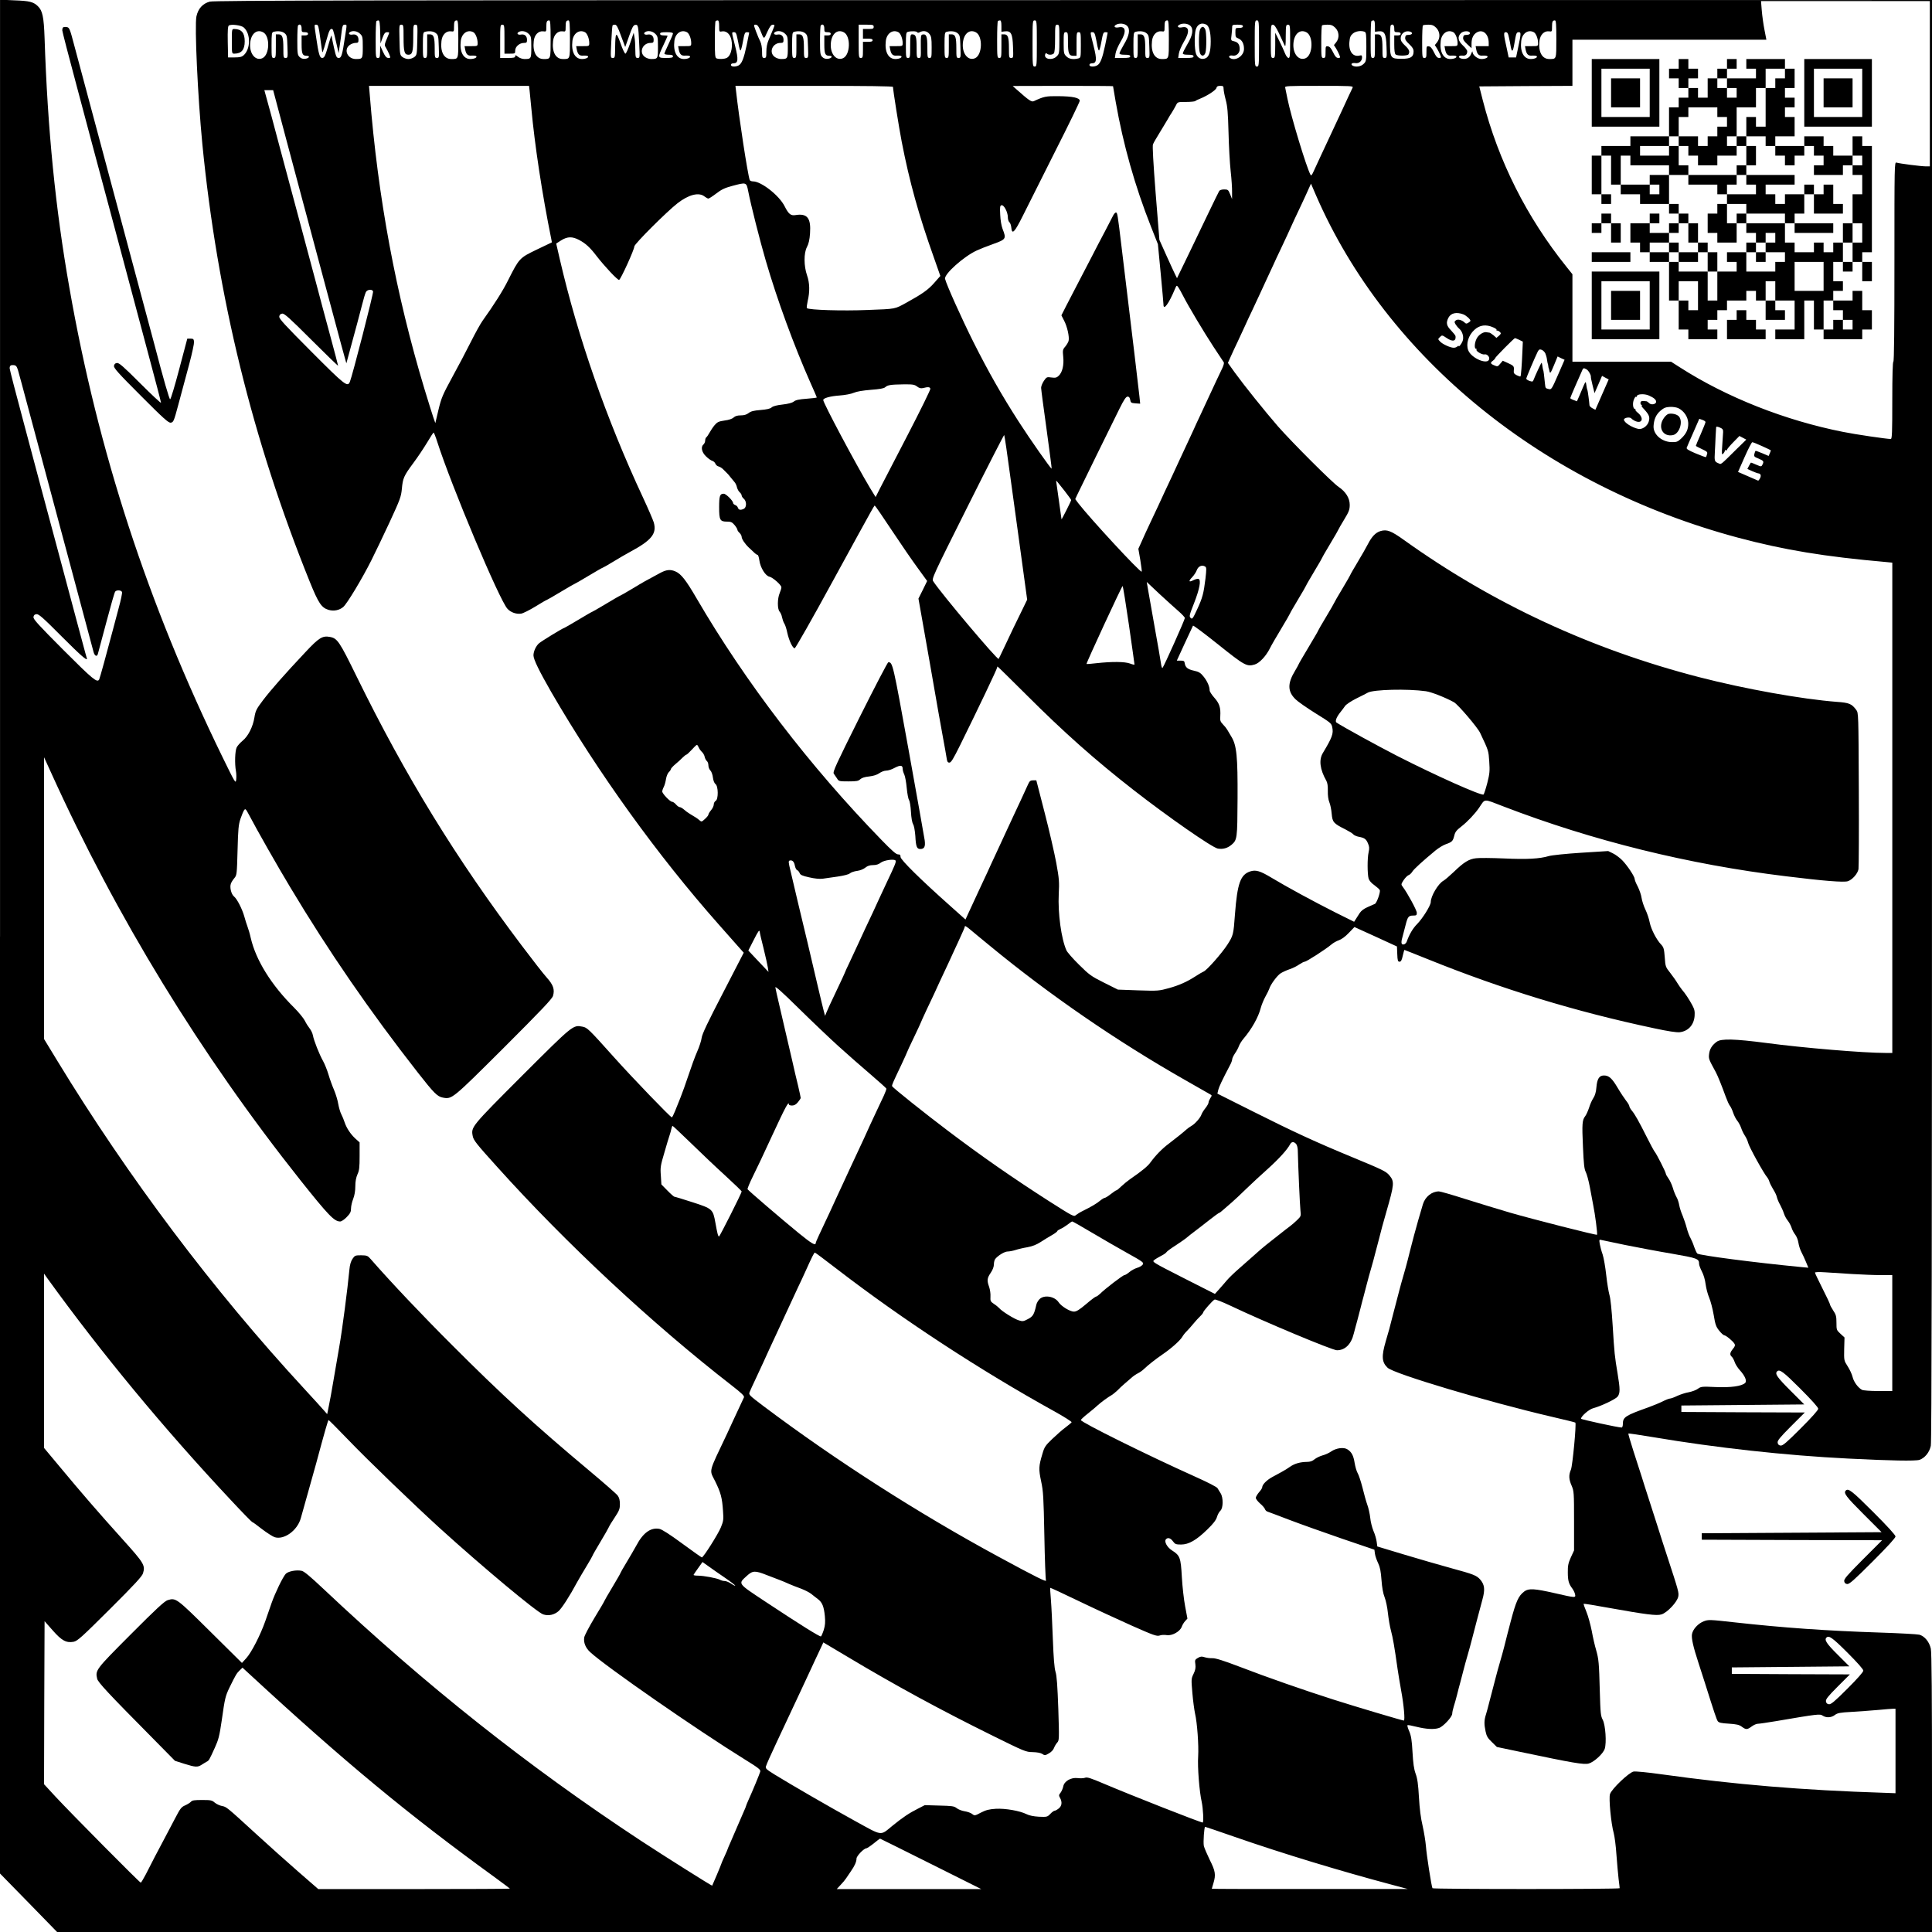 <?xml version="1.0" encoding="UTF-8"?>
<!DOCTYPE svg  PUBLIC '-//W3C//DTD SVG 20010904//EN'  'http://www.w3.org/TR/2001/REC-SVG-20010904/DTD/svg10.dtd'>
<svg width="1800pt" height="1800pt" version="1.0" viewBox="0 0 1800 1800" xmlns="http://www.w3.org/2000/svg">
<g transform="translate(0 1800) scale(.1 -.1)">
<path d="m0 9274v-8729l266-272 266-273h8734 8734v1295c0 903-3 1310-11 1345-14 63-57 116-107 130-21 5-188 14-372 20-489 16-891 44-1359 96-222 25-235 25-277 9-52-20-101-72-110-119-7-39 11-118 61-271 18-55 44-136 58-180 91-289 110-345 121-361 11-14 33-19 104-23 72-5 96-10 121-29 38-28 49-28 91 3 19 14 44 25 57 25s88 11 166 24c398 68 414 69 438 52 33-22 81-20 114 6 24 18 46 23 159 29 72 4 183 13 246 18 63 6 125 11 138 11h22v-393-394l-107 4c-761 24-1390 77-2078 173-127 18-235 28-255 25-43-8-204-161-220-210-13-38 10-277 35-365 8-30 20-120 25-200 6-80 15-181 20-225 6-44 10-83 10-87 0-10-1737-10-1744 0-9 15-55 308-61 392-4 47-18 132-31 190-17 70-28 159-34 265-7 122-14 174-31 220-16 44-23 97-29 201-6 111-13 152-30 193-13 28-20 54-17 58 3 3 41-4 84-15 89-22 164-27 210-11 39 13 123 103 123 133 0 11 6 41 14 66s22 74 31 110 22 88 30 115c7 28 21 79 30 115s27 101 40 145 30 108 39 143c28 110 63 241 97 368 26 94 21 138-18 185-35 41-60 51-277 110-100 27-294 84-432 125l-252 76-6 44c-3 24-16 70-30 101-13 32-27 87-30 123-4 36-16 90-27 120s-31 102-45 160c-15 58-35 119-45 135-10 17-22 59-28 94-11 70-28 102-66 127-34 23-105 14-153-19-20-14-57-31-82-37-24-7-57-23-73-36-20-17-41-24-70-24-63-1-114-15-156-44-21-15-56-37-79-49-22-12-63-34-90-49-51-28-92-70-92-94 0-7-13-29-30-47-16-19-30-43-30-52 0-10 18-33 39-52 22-18 42-42 46-52 3-10 13-21 23-24 9-3 103-38 207-78 105-40 325-118 490-175l300-102 5-38c3-22 17-61 30-88 18-38 25-76 31-156 5-70 15-126 29-161 12-30 26-97 31-149 6-52 18-126 29-165 17-64 31-142 61-355 6-41 21-133 34-205 24-129 37-275 24-275s-451 130-654 195c-273 87-618 207-880 308-149 57-221 79-249 78-21-1-54 3-72 9-28 9-39 8-63-6-28-16-30-21-24-60 4-32 0-54-17-89-22-45-22-50-11-178 6-73 18-159 25-192 20-85 35-294 29-398-7-99 11-329 33-425 13-61 20-192 9-192-21 0-657 250-921 362-122 52-156 63-175 55-13-5-44-6-68-3-62 8-126-28-135-78-4-19-15-45-25-58-17-21-17-27-5-48 22-40 17-76-12-99-15-12-32-21-38-21-7 0-25-13-41-30-27-28-31-29-105-26-51 3-90 11-116 24-62 31-197 55-286 50-62-4-91-11-138-35-58-31-60-31-83-13-12 10-44 21-70 25s-59 17-74 29c-24 19-43 21-162 24l-135 4-64-33c-82-41-141-81-236-158-119-97-87-101-358 48-238 131-578 328-741 428-77 48-87 57-81 76 8 26 39 94 101 227 50 105 100 213 143 305 16 33 46 98 68 145s56 121 77 165c20 44 53 114 72 155s44 94 55 117l19 41 222-132c451-270 869-497 1357-738 296-146 307-151 371-152 42-1 74-7 90-17 23-16 26-15 61 5 22 12 42 33 48 51 6 16 19 38 30 50 18 20 19 30 10 314-8 216-14 307-26 345-11 36-18 126-25 306-5 140-13 305-18 365-5 61-8 111-7 112 2 2 121-54 267-124 145-70 367-172 494-229 203-90 232-100 258-92 15 6 46 8 67 4 50-8 124 33 140 78 6 17 20 40 32 53l21 23-21 112c-12 62-26 186-31 275-10 182-17 201-93 249-44 28-73 81-56 102 17 20 43 14 66-18 20-27 28-30 76-30 71 0 143 41 244 140 56 54 81 87 90 116 6 22 21 49 32 59 27 24 28 123 2 163-10 15-22 36-28 46-6 12-90 55-215 111-430 193-1059 504-1059 525 0 4 29 32 65 60 36 29 79 64 94 79 28 26 95 75 134 97 10 7 32 25 48 40 15 16 45 44 66 62s51 44 66 57c15 14 42 32 60 41s43 27 57 41c35 34 109 92 169 133 80 54 162 127 184 162 10 18 31 44 46 58 14 15 42 45 61 69 19 23 47 54 63 69 15 14 27 30 27 35 0 11 86 109 105 119 7 5 70-20 149-57 315-150 949-415 992-415 76 0 133 56 157 156 10 38 24 92 32 119 7 28 21 79 30 115s22 88 30 115c7 28 21 79 30 115s27 101 40 145 30 107 38 140c9 33 23 89 33 125 9 36 23 90 31 120s25 91 38 135c76 264 78 286 29 345-31 37-65 53-348 170-334 138-549 237-917 422l-337 169 8 34c7 29 36 91 109 230 12 21 21 47 21 56s12 34 26 55c15 21 31 52 37 69 6 16 24 46 41 66 77 90 140 202 162 288 8 30 28 78 43 105 16 28 32 61 36 73 12 41 76 127 108 146 18 11 55 28 82 37 28 9 68 29 89 44 21 14 44 26 51 26 17 0 197 116 250 161 16 14 48 32 69 39 24 8 60 34 92 68l53 55 198-90 198-91 3-71c2-61 6-71 21-71 13 0 21 13 30 55 7 30 14 55 15 55 2 0 100-39 217-86 693-280 1377-489 2109-644 129-28 210-40 239-37 78 9 132 66 139 150 3 44 0 62-22 103-30 55-64 107-96 144-11 14-31 42-43 62-12 21-42 63-66 94-43 54-45 58-51 145-6 77-10 93-32 117-45 46-95 144-108 207-6 33-24 87-40 120s-32 83-36 110c-4 28-20 74-35 104-16 30-29 61-29 71 0 23-68 126-117 176-22 22-60 51-85 63l-45 22-254-16c-141-9-275-23-300-31-85-25-201-32-415-22-115 5-233 6-262 2-66-7-114-37-207-127-39-37-82-74-96-82-49-26-119-144-119-199 0-32-76-153-128-206-39-39-73-97-96-163-3-9-13-20-21-24-29-10-35 10-20 62 7 28 21 79 30 115 20 79 28 90 71 90 30 0 34 3 34 26s-86 182-131 242c-17 22-16 24 8 62 15 22 35 42 45 46 11 3 27 18 36 33 16 25 91 94 218 199 29 23 71 49 95 57 57 20 65 28 78 79 8 35 21 51 65 85 59 46 126 117 166 175 60 88 34 87 229 12 830-319 1724-540 2631-650 356-44 538-58 576-46 42 14 91 70 99 112 3 18 5 353 3 745-3 701-3 712-24 739-42 57-66 67-181 75-325 25-856 120-1278 229-1006 259-1927 686-2756 1280-119 85-158 100-218 82-45-14-80-50-117-122-15-30-59-106-96-168s-68-115-68-119c0-3-34-61-75-130-41-68-75-127-75-130s-34-61-75-130c-41-68-75-127-75-130s-40-72-90-155c-49-82-90-152-90-155s-16-31-34-62c-72-118-71-193 4-266 22-22 107-81 187-131 139-86 148-93 155-129 13-60 0-95-87-240-39-64-28-153 32-259 11-20 15-50 14-95-1-42 4-80 14-105 9-21 19-70 22-108 7-79 17-90 129-146 33-17 66-37 73-46 7-8 29-18 50-22 54-10 69-21 86-62 13-29 14-46 6-82-13-55-12-204 0-246 6-19 27-43 55-62 24-18 47-38 49-45 8-18-28-119-45-128-8-4-39-18-68-30-35-15-60-34-75-57-12-20-29-45-37-58l-14-22-171 85c-197 99-457 240-598 325-108 65-147 76-200 59-90-30-119-111-141-396-14-194-16-200-70-285-53-82-189-236-221-251-19-9-33-17-85-50-72-46-145-79-235-104-98-27-103-28-290-22l-190 7-130 65c-120 60-137 73-233 168-57 56-109 116-116 132-48 106-81 346-72 525 6 112 4 142-23 290-17 91-65 301-108 467l-78 303h-30c-25 0-33-7-47-38-39-86-102-222-133-287-18-38-47-101-65-140-17-38-45-98-61-132-16-35-42-91-58-125-16-35-44-94-61-133-18-38-49-106-70-150s-47-100-58-125-33-73-49-106l-28-61-140 125c-281 250-465 432-465 458 0 19-5 24-24 24-17 0-59 37-152 133-670 689-1268 1470-1724 2252-99 170-145 229-197 251-48 21-85 17-144-15-129-69-160-86-260-147-59-35-109-64-112-64s-62-34-130-75c-69-41-127-75-130-75s-62-34-130-75c-69-41-127-75-130-75-11 0-212-123-236-144-28-25-51-75-51-112s54-147 167-344c436-751 989-1519 1559-2163 82-93 168-190 191-216l42-47-193-374c-143-275-195-385-199-419-3-26-22-84-42-129s-56-144-81-220c-25-75-58-168-74-207-16-38-39-96-51-127-13-32-26-58-30-58-12 0-362 363-534 555-241 269-254 282-299 290-88 17-85 19-563-458-475-476-475-476-459-561 7-39 35-74 231-291 639-710 1439-1456 2181-2032 94-73 121-99 115-112-4-9-22-47-40-86-18-38-46-99-63-135-16-36-40-87-53-115-180-380-168-332-112-446 52-106 65-153 73-277 6-79 4-93-20-152-25-62-163-280-177-280-4 0-86 58-184 130-114 84-189 132-212 136-80 15-152-36-215-156-20-36-61-107-92-158s-56-95-56-98c0-4-34-62-75-131-41-68-75-127-75-130s-41-73-91-155c-50-83-93-165-96-183-8-48 12-98 56-138 144-133 988-719 1438-998 128-79 151-97 146-114-6-22-71-180-109-263-13-29-24-56-24-59 0-4-9-25-19-47-10-23-38-86-61-141s-53-124-66-153-24-55-24-57-13-34-30-70-30-68-30-70c0-5-81-197-85-203-3-4-447 276-665 419-1054 694-2004 1448-2956 2345-121 114-180 164-203 169-50 11-126-4-149-28-28-31-99-178-132-272-15-44-42-120-59-170-45-128-128-290-176-343l-41-45-294 291c-317 314-321 317-398 294-29-9-107-81-344-319-328-329-331-333-313-413 7-33 104-137 518-555l207-210 88-28c102-32 123-33 160-9 15 10 36 22 46 28 23 12 23 12 76 128 36 79 44 110 66 260 29 205 33 223 73 306 56 114 65 130 93 157l27 26 75-69c876-809 1471-1301 2274-1883 78-57 142-105 142-107s-402-4-892-4h-893l-185 161c-102 89-277 245-389 348-283 259-281 257-323 265-21 4-51 18-67 31-26 23-38 25-119 25-71 0-92-3-103-16-8-9-32-24-54-34-36-15-46-29-94-121-30-57-70-133-89-169-66-123-145-275-184-353-22-42-43-77-47-77-10 0-650 646-794 801l-107 116 2 760 3 759 75-85c85-97 127-119 195-107 36 7 74 41 338 304 230 229 300 305 309 334 22 74 11 93-185 311-231 256-393 444-585 675l-152 182v812 812l32-45c502-695 1082-1396 1705-2061 107-115 198-208 202-208s45-29 90-65c46-35 99-69 118-76 88-29 213 61 245 176 9 33 42 150 73 260s63 223 70 250c79 294 111 405 116 405 3 0 85-82 182-183 178-186 612-604 857-827 398-361 906-785 961-801 50-16 103-4 143 31 31 28 103 139 173 270 17 30 56 97 87 148s56 95 56 98c0 4 33 61 73 128 40 66 76 130 80 140 4 11 29 51 55 90 41 62 47 78 47 123 0 37-6 60-21 80-11 15-131 120-266 233-501 419-818 709-1273 1165-279 278-577 593-762 805-28 32-35 34-89 35-54 0-59-2-80-33-15-22-25-55-29-100-16-172-68-573-95-722-16-91-40-235-55-320-14-85-33-189-42-230l-15-75-27 31c-14 17-100 111-191 210-846 916-1639 1971-2297 3052l-123 202v1313 1312l64-140c611-1349 1393-2628 2324-3800 262-329 316-385 371-385 12 0 39 18 61 41 33 34 40 49 40 80 0 21 9 61 20 89 13 33 20 75 20 118 0 45 7 81 20 111 17 36 20 65 20 170v128l-38 34c-45 41-84 99-102 154-7 22-21 56-31 75s-22 62-28 95c-5 33-23 92-39 130-17 39-40 103-52 144s-35 98-50 125c-36 64-86 191-95 240-4 21-18 49-30 64s-33 47-45 72c-13 25-57 79-99 121-213 211-357 443-405 650-8 37-22 84-30 105-8 22-22 64-30 95-19 69-68 165-96 187-26 21-42 86-29 120 5 14 20 37 33 52 22 27 23 37 29 258 5 197 9 240 27 293 12 35 27 71 34 81 12 17 16 12 46-44 72-138 269-484 383-673 360-601 743-1157 1189-1727 152-194 182-224 234-234 85-16 85-16 567 464 352 352 450 455 459 484 17 59 3 102-58 170-31 34-135 168-233 298-612 811-1082 1576-1537 2504-162 331-181 359-250 372-70 13-102-6-230-143-195-207-322-352-395-448-61-81-69-97-79-159-14-88-59-176-110-217-22-18-47-46-55-62-16-32-20-151-7-222 4-22 5-58 2-80-5-38-9-30-128 213-695 1425-1159 2846-1426 4372-130 738-203 1474-231 2325-7 198-19 256-63 298-42 40-77 49-219 54l-133 6v-8729zm168 5276c7-25 22-79 33-120 35-129 54-201 209-780 83-311 160-596 170-635 10-38 28-104 39-145 21-81 235-881 252-942 10-40 33-51 41-20 3 9 38 141 78 292s77 281 83 288c13 17 56 15 64-4 3-8-11-77-32-152-20-75-45-168-55-207-52-198-121-448-126-456-19-32-58 0-332 274-235 236-283 288-280 308 2 17 10 25 28 27 21 2 61-33 235-208 174-174 236-229 235-207 0 1-7 27-16 57-16 57-35 128-78 290-14 52-91 340-171 640-81 300-155 577-165 615-10 39-79 298-154 578-75 279-136 515-136 525 0 26 10 33 39 30 20-2 28-12 39-48zm13117-2990c51-7 185-60 262-103 37-21 220-235 243-285 80-169 78-165 85-267 6-88 4-112-18-199-14-54-30-103-35-108-16-16-448 177-806 360-187 96-502 269-564 310-16 11-1 51 38 99 14 17 33 43 42 56 10 14 56 45 104 69 47 23 96 48 108 55 53 29 368 37 541 13zm-6776-522c5-13 18-31 29-42 12-10 24-31 27-46 3-16 13-34 21-41 8-6 14-24 14-40s8-37 19-48c10-10 20-39 23-65 4-30 13-52 24-61 27-19 28-142 2-156-10-6-18-21-18-34s-11-37-25-53c-14-17-25-35-25-42 0-6-14-24-32-40-30-28-33-28-50-13-10 9-26 21-36 27s-33 20-51 31c-19 11-45 30-59 43-14 12-31 22-39 22-7 0-23 11-35 25s-28 25-36 25c-19 0-92 76-92 96 0 8 6 27 14 42s17 48 21 74 16 54 26 64c10 9 19 22 19 28 1 6 19 27 42 46s54 47 69 63c15 15 31 27 36 27 4 1 26 21 48 45 22 25 43 45 48 45 4 0 11-10 16-22zm897-1105c4-19 13-37 21-40s18-15 23-27c6-17 25-26 89-40 50-12 97-16 124-13 23 4 86 13 140 20 60 9 104 20 115 30 10 9 41 20 68 23 29 4 60 17 77 31 20 16 41 23 71 23 29 0 52 7 71 22 30 24 128 38 139 20 7-11-8-47-77-192-24-52-59-126-77-165-37-82-71-155-130-279-23-49-53-115-67-145-14-31-47-102-74-159-27-56-49-104-49-107 0-2-27-61-61-132-85-179-96-204-110-238l-12-30-12 45c-7 25-33 135-59 245s-67 284-91 388c-25 103-66 274-91 380-25 105-56 236-68 289-21 87-22 97-7 101 24 5 40-11 47-50zm1818-746c552-455 1179-886 1813-1247 125-71 234-133 242-138 13-7 12-12-2-32-9-14-17-32-17-41s-13-33-30-54c-16-20-32-46-36-58-9-30-61-89-94-107-14-8-35-23-46-33-26-24-101-84-164-132-61-45-125-111-170-173-27-38-77-79-194-160-21-15-57-44-78-64-21-21-42-38-47-38-4 0-28-16-52-35s-49-35-56-35c-6 0-26-12-43-26-32-27-81-56-160-95-25-12-54-30-65-39-20-18-25-15-253 130-335 215-622 414-942 656-207 156-514 401-518 414-4 10 3 26 85 198 29 62 53 115 53 117 0 3 29 66 65 140 36 75 65 138 65 140s24 55 53 117c30 62 61 129 70 148 15 34 77 168 137 295 15 33 40 87 55 120 16 33 43 93 61 133 19 39 34 77 34 83s23-9 51-33c28-23 110-92 183-151zm-2109-27c18-74 36-153 39-175l6-40-94 99-94 100 51 100c41 81 52 96 55 76 1-14 18-86 37-160zm700-910c83-75 215-191 295-259 80-69 146-128 148-133 2-4-9-34-23-65-15-32-44-94-65-138s-49-106-64-137c-14-32-38-84-52-115-15-32-45-98-69-148-23-49-55-117-70-150s-42-91-60-130c-18-38-47-101-65-140-17-38-42-92-55-120-102-216-135-287-135-295 0-29-35-9-158 91-165 135-469 396-477 409-3 5 19 58 48 117 30 59 114 237 187 396 117 253 150 314 150 277 0-5 13-10 29-10 20 0 37 9 55 31 14 17 26 35 26 40s-11 56-24 112c-14 56-39 162-55 235-17 72-44 191-61 262-16 72-44 190-61 263-17 72-33 143-35 157-4 17 60-39 218-195 123-121 291-281 373-355zm-1381-897c89-87 232-223 319-302 86-79 157-147 157-152 0-14-204-419-211-419-9 0-16 29-34 129-23 126-27 130-213 190-86 28-162 51-168 51-5 0-35 26-66 58l-56 57-5 82c-6 76-3 94 33 215 21 73 43 147 49 163 6 17 13 42 16 58 3 15 8 27 12 27 3 0 78-71 167-157zm5640-9c9-9 16-34 17-57 4-169 20-522 25-565 6-52 5-54-32-90-20-20-50-45-66-57-15-11-62-47-103-80-42-33-95-75-118-93s-71-59-107-92c-36-32-101-90-145-128s-96-88-115-111-52-60-73-84l-38-42-294 149c-287 146-293 150-272 166 12 10 41 27 64 39 23 11 46 27 50 34 4 8 44 37 88 65 44 29 92 62 106 75 14 12 46 37 70 55s84 64 133 103c48 38 91 69 95 69s23 15 43 33c20 17 55 48 77 67s82 75 133 125c51 49 141 133 201 186 103 93 180 178 206 227 14 26 33 28 55 6zm-1903-827c96-57 245-143 331-191 146-81 156-89 145-107-7-11-30-25-52-31-22-7-55-24-73-40-18-15-39-28-46-28-14 0-181-128-227-174-15-14-31-26-37-26s-48-31-93-70c-64-54-90-70-114-70-36 0-118 50-142 87-37 56-135 72-178 29-13-13-27-37-30-53-20-90-31-108-77-132-41-22-50-24-84-13-43 12-160 85-184 114-8 9-31 28-50 40-32 22-34 27-32 68 2 25-4 65-12 89-22 61-20 82 14 132 19 28 30 57 30 80 0 19 6 42 13 50 27 33 87 69 115 69 15 0 48 6 73 14 24 8 75 20 112 26 48 9 85 24 125 50 31 20 78 49 105 64 26 15 47 31 47 35 0 5 14 14 30 21 17 7 47 26 67 41 20 16 39 29 43 29s86-46 181-103zm-2374-340c609-469 1337-945 2026-1326 92-51 164-97 161-102s-29-27-57-48c-29-21-84-70-123-107-65-62-74-76-92-139-35-116-36-142-12-256 20-93 23-145 30-504 4-220 11-408 15-419 9-19-86 27-445 222-744 403-1511 894-2186 1401-135 102-140 107-130 131 5 14 31 70 57 125s58 125 72 155c27 60 70 154 122 265 82 176 109 234 132 285 14 30 43 93 64 138 22 46 54 114 70 150 64 142 84 182 91 182 4 0 96-69 205-153zm-1045-2875c54-37 98-71 98-75s-17 4-37 18c-21 14-48 25-61 25s-33 5-45 12c-29 15-151 38-205 38-24 0-42 3-40 8 2 4 21 33 43 63l40 56 55-39c30-22 99-70 152-106zm393 23c39-15 90-35 115-44s67-27 93-39c26-11 76-31 110-43 34-13 76-34 94-48s46-37 64-50c40-31 55-68 64-158 5-56 3-85-10-128-10-31-22-58-26-61-10-6-195 110-517 323-264 175-257 165-174 241 55 50 76 51 187 7zm10067-722c93-93 148-155 148-168s-55-75-149-169c-120-120-153-147-172-144-16 2-25 11-27 27-3 19 19 47 109 137l114 114-550 2-550 3v30 30l548 5 547 5-110 110c-103 102-125 137-103 158 22 23 57-2 195-140zm-5708-1717c449-156 980-317 1461-445l150-40h-912c-502-1-913 0-913 2 0 1 7 24 15 51 24 80 19 113-34 218-26 54-51 112-55 130-7 34 3 178 12 178 3 0 127-42 276-94zm-2832-251 470-235h-673-673l35 38c20 20 43 48 52 62s29 43 44 65c36 51 53 90 53 119 0 24 69 96 93 96 6 1 37 21 67 45 30 25 57 45 59 45s215-106 473-235z"/>
<path d="m1955 17985c-67-18-109-65-125-138-18-90 12-743 55-1187 139-1419 467-2758 1001-4080 81-200 109-242 175-262 48-14 101-4 137 27 35 29 179 269 262 435 35 69 111 229 170 355 98 212 107 237 114 310 9 100 18 121 107 241 41 55 99 142 129 192 30 51 57 92 60 92s19-39 34-87c132-412 579-1475 654-1555 31-34 83-52 128-45 18 3 78 33 132 66 54 34 102 61 105 61s62 34 130 75c69 41 127 75 130 75s62 34 130 75c69 41 127 75 131 75 3 0 47 25 98 56s122 73 158 92c201 108 251 170 221 275-7 23-52 128-101 233-341 731-606 1492-774 2217l-34 148 47 30c58 36 103 37 167 3 59-31 101-69 162-149 75-97 196-226 210-223 15 4 142 283 142 312 0 23 302 324 402 402 104 81 199 105 251 64 14-11 30-20 37-20 6 0 39 21 73 47 48 37 79 52 146 70 134 36 135 36 151-44 25-130 111-469 165-653 106-364 262-789 414-1132 34-75 61-139 61-141 0-3-43-8-95-12-70-5-102-12-119-26-15-12-52-22-105-28-54-6-89-15-102-27s-44-19-103-24c-64-5-90-12-111-28-19-15-42-22-73-22-32 0-52-6-67-20-13-12-44-23-85-28-54-8-67-14-92-43-16-19-37-51-48-71s-24-39-30-43c-5-3-10-17-10-29 0-13-7-29-15-36-28-23-18-73 23-112 20-20 47-39 59-42 12-4 25-16 28-26 4-11 17-23 30-26 12-3 32-15 43-27s27-27 34-34c7-6 22-23 33-38 11-14 28-35 38-46s20-33 23-49c4-16 15-37 25-46 11-9 19-23 19-31 0-7 9-21 20-30 27-23 27-79 1-93-30-15-49-12-56 9-3 11-15 23-26 26-10 4-19 12-19 19 0 20-66 86-87 86-36 0-43-20-43-126 0-120 8-134 74-134 36 0 47-5 70-32 14-17 26-37 26-43 0-7 9-20 20-30s20-27 20-38c0-18 31-65 65-97 9-8 29-27 45-42 15-16 33-28 38-28 6 0 13-24 17-52 9-67 57-144 94-151 31-7 111-77 111-99 0-9-7-33-16-54-22-52-22-148-1-172 9-10 20-34 23-53 4-19 13-45 21-58 9-13 21-52 28-86 16-73 50-145 69-145 7 0 166 279 356 628 420 767 384 702 392 699 4-1 74-103 156-227s190-281 240-349l90-124-40-82-41-82 37-209c21-115 50-283 66-374 70-406 104-594 127-720 14-74 28-155 32-180 5-36 10-45 26-45s36 33 100 162c164 332 345 711 345 724 0 5 2 9 4 9 3 0 125-121 273-268 344-344 638-605 996-884 317-247 729-534 783-544 46-8 89 3 126 34 55 46 56 57 58 432 2 392-8 496-58 577-15 24-32 53-38 64s-24 34-40 50c-24 25-28 36-25 75 5 81-8 120-55 173-24 27-44 58-44 68 0 36-22 87-57 130-27 34-43 44-88 54-60 13-81 31-87 69-3 21-8 25-39 25h-35l73 159c41 87 76 162 78 167 3 4 109-75 235-176 246-197 267-208 340-186 44 13 105 78 141 150 12 25 60 108 106 184s83 141 83 144 34 61 75 130c41 68 75 127 75 130s34 61 75 130c41 68 75 127 75 130s34 61 75 130c41 68 75 127 75 130s24 44 53 92c45 74 52 93 52 138 0 62-37 122-104 167-57 38-431 412-564 563-124 143-315 381-405 505l-62 87 26 58c14 32 44 96 66 142 22 47 51 110 65 140 14 31 44 97 68 146 23 50 55 117 70 150s42 92 60 130c18 39 47 102 65 140 17 39 49 106 70 150 39 82 83 177 127 275 14 30 47 100 73 155s55 119 65 142l19 42 46-107c661-1522 2122-2707 3935-3192 428-114 803-176 1373-226l62-6v-2284-2284h-65c-202 0-765 47-1110 93-292 38-421 42-461 11-44-32-66-68-71-115-5-44-3-48 63-169 17-31 58-133 91-225 14-38 31-77 39-86s22-38 31-65 26-61 39-76c12-15 28-44 35-65s22-54 35-73 26-48 30-65c8-38 146-287 179-325 7-8 16-26 20-40s20-45 35-70c16-25 32-58 35-75 4-16 17-48 30-70 12-22 28-58 35-80s23-52 36-67c12-15 28-44 35-65 6-21 22-50 34-65s26-48 30-75c4-26 16-66 28-88s31-64 43-93l22-53-66 6c-445 43-948 109-969 126-6 6-19 34-29 62-9 29-25 66-34 82-10 17-26 58-35 93s-27 87-39 117c-13 29-27 72-31 96s-15 59-26 77c-10 18-26 56-34 86-9 29-27 68-40 86-14 19-25 39-25 45 0 14-86 184-104 205-7 8-40 69-73 135-76 151-110 212-140 248-13 16-23 34-23 41s-13 30-30 51c-16 21-51 73-77 117-54 92-83 118-129 118-45 0-64-31-71-112-3-42-13-75-28-98-13-19-31-60-40-90-10-30-26-66-36-79-28-36-31-70-21-286 7-160 12-207 26-234 10-19 26-79 37-135 10-56 25-132 32-171 18-86 42-274 36-279-6-6-597 144-814 207-104 31-290 87-413 126-122 39-233 71-246 71-66 0-128-50-149-119-23-76-65-222-83-291-9-36-22-87-30-115-7-27-20-79-29-115s-27-101-40-145-31-109-40-145-22-87-30-115c-7-27-21-79-30-115-23-94-40-155-64-235-41-141-38-196 17-248 60-57 938-319 1527-456 120-28 220-52 222-55 11-11-26-402-41-438-22-51-20-90 7-151 21-50 22-64 22-327v-275l-30-65c-24-54-29-78-28-140 0-77 9-107 42-150 10-14 22-37 25-52 8-36 8-36-189 9-189 43-242 46-282 17-56-42-78-90-129-284-9-36-22-87-30-115-7-27-20-79-29-115s-27-101-40-145-31-109-40-145-22-87-30-115c-7-27-21-79-30-115s-22-86-30-111c-18-56-19-91-4-161 9-43 20-62 58-98l47-46 219-46c494-104 594-121 638-108 50 15 133 91 148 137 18 56 7 219-18 269-20 37-22 62-28 270-7 265-10 296-35 384-11 36-29 114-40 175-12 60-34 141-50 179s-28 72-25 74c2 2 105-14 229-37 352-63 451-76 495-62 53 15 147 115 157 166 7 38 4 49-106 385-16 47-56 173-90 280s-75 233-90 280-40 123-54 170c-15 47-50 156-78 242-28 87-49 160-47 162 2 3 108-13 234-34 581-98 1229-170 1815-199 393-20 625-24 663-12 50 17 93 69 106 131 8 37 11 1919 11 6760v6710l-7997-1c-6629 0-8006-3-8048-14zm16025-765v-770h-37c-44 0-246 26-274 35-19 6-19-14-19-924 0-614-3-931-10-931-6 0-10-127-10-360 0-300-2-360-14-360-38 0-332 43-444 66-541 107-1085 322-1520 601l-83 53h-459-460v408 407l-56 70c-371 462-634 986-779 1550l-33 130 434 3 434 2v215 215h903 904l-18 93c-10 50-21 131-25 180l-7 87h787 786v-770zm-14438 483 3-108 19 53c16 42 24 52 43 52 23 0 23 0 7-37-34-80-34-83-19-106 7-12 21-39 30-59 15-37 15-38-7-38-18 1-29 13-50 58l-26 57-1-57c-1-51-3-58-21-58-19 0-20 7-20 168 0 93 3 172 7 175 3 4 12 7 19 7 10 0 14-27 16-107zm728-67c0-192 2-186-66-186-67 0-103 66-91 168 6 58 44 96 89 90 27-4 28-3 28 42 0 49 5 60 27 60 10 0 13-36 13-174zm860 0c0-192 2-186-66-186-67 0-103 66-91 168 6 58 44 96 89 90 27-4 28-3 28 42 0 49 5 60 27 60 10 0 13-36 13-174zm180 0c0-192 2-186-66-186-67 0-103 66-91 168 6 58 44 96 89 90 27-4 28-3 28 42 0 49 5 60 27 60 10 0 13-36 13-174zm1390 120c0-51 1-53 24-49 34 7 66-13 82-52 28-67 10-171-34-194-23-12-71-14-96-5-14 5-16 30-16 173 0 92 3 171 7 174 3 4 12 7 20 7 9 0 13-16 13-54zm2630 1v-53l33 4c57 6 71-22 75-144 4-100 3-104-17-104s-21 5-21 91c0 102-9 129-45 129h-25v-110c0-103-1-110-20-110s-20 7-20 168c0 93 3 172 7 175 3 4 12 7 20 7 9 0 13-15 13-53zm330-162c0-208-1-215-20-215s-20 7-20 215 1 215 20 215 20-7 20-215zm1230 41c0-192 2-186-66-186-67 0-103 66-91 168 6 58 44 96 89 90 27-4 28-3 28 42 0 49 5 60 27 60 10 0 13-36 13-174zm840-41c0-208-1-215-20-215s-20 7-20 215 1 215 20 215 20-7 20-215zm1080 162v-53l33 4c57 6 71-22 75-144 4-100 3-104-17-104s-21 5-21 91c0 102-9 129-45 129h-25v-110c0-103-1-110-20-110s-20 7-20 168c0 93 3 172 7 175 3 4 12 7 20 7 9 0 13-15 13-53zm1690-121c0-192 2-186-66-186-67 0-103 66-91 168 6 58 44 96 89 90 27-4 28-3 28 42 0 49 5 60 27 60 10 0 13-36 13-174zm-3999 123c31-31 21-90-30-174-22-38-41-75-41-82 0-9 15-13 50-13 38 0 50-4 50-15 0-12-15-15-71-15h-72l6 40c3 23 24 71 46 109 59 96 51 151-18 136-34-7-50 9-24 24 31 18 81 13 104-10zm590 0c31-31 21-90-30-174-22-38-41-75-41-82 0-9 15-13 50-13 38 0 50-4 50-15 0-12-15-15-71-15h-72l6 40c3 23 24 71 46 109 59 96 51 151-18 136-34-7-50 9-24 24 31 18 81 13 104-10zm149 11c25-14 40-70 40-155 0-93-15-143-46-157-38-18-77 0-91 42-15 44-16 173-3 222 15 53 55 72 100 48zm-8969-26c66-58 65-200-1-259-17-15-36-20-83-20h-62l-3 144c-2 109 1 147 10 153 22 15 116 3 139-18zm539-9c0-32 2-35 30-35 20 0 30-5 30-15s-10-15-30-15h-30v-83c0-89 8-107 48-107 35 0 22-24-16-28-21-2-37 3-51 17-19 19-21 33-21 154 0 74 3 137 7 140 17 18 33 5 33-28zm174-92c9-70 18-128 20-130 3-3 23 60 51 160 10 36 22 57 31 57 17 0 16 4 46-125l23-100 11 75c6 41 15 101 18 133 6 47 11 57 27 57 23 0 22 8 4-110-26-173-34-200-59-200-20 0-25 10-44 94-12 52-22 103-23 113 0 10-11-20-24-67-34-122-42-140-64-140s-33 36-56 195c-18 123-19 115 3 115 17 0 21-16 36-127zm776 6c0-131 8-159 45-159s45 28 45 159c0 116 1 121 21 121s20-4 17-141c-3-134-4-142-27-160-13-10-38-19-56-19s-43 9-56 19c-23 18-24 26-27 160-3 137-3 141 17 141s21-5 21-121zm940-14v-135h50c49 0 50 1 50 29 0 36 40 71 81 71 25 0 29 4 29 29 0 35-22 55-55 49-29-6-45 10-24 23 26 17 69 9 94-16 23-22 25-31 25-123 0-110-1-112-64-112-19 0-45 9-60 21-21 17-26 18-26 5s-13-16-70-16h-70v155c0 148 1 155 20 155s20-7 20-135zm1086 31 39-104 36 101c28 81 40 103 57 105 27 4 29-6 37-170 7-136 7-138-14-138-19 0-21 6-22 78 0 42-3 95-8 117l-7 40-33-97c-18-54-38-98-44-98-7 0-28 44-46 98-41 113-48 106-50-45-1-88-2-93-22-93-21 0-21 2-14 148 4 81 9 150 12 155 2 4 12 7 23 7 14 0 27-24 56-104zm1295 57c39-96 34-95 68-20 23 50 36 67 51 67 20 0 20 0 1-47-11-27-29-70-40-96-14-31-21-70-21-108 0-52-2-59-20-59s-20 7-20 60c0 36-7 74-16 92-9 17-27 59-40 94-23 63-24 64-4 64 15 0 26-13 41-47zm599 12c0-32 2-35 30-35 20 0 30-5 30-15s-10-15-30-15h-30v-83c0-89 8-107 48-107 35 0 22-24-16-28-21-2-37 3-51 17-19 19-21 33-21 154 0 74 3 137 7 140 17 18 33 5 33-28zm460 15c0-17-7-20-50-20h-50v-45-45h45c33 0 45-4 45-15s-12-15-45-15h-45v-75c0-68-2-75-20-75-19 0-20 7-20 155v155h70c63 0 70-2 70-20zm1730-115c0-131-1-137-25-160-39-40-119-28-108 16 4 14 9 17 16 10 15-15 50-14 65 1 8 8 12 54 12 140 0 121 1 128 20 128s20-7 20-135zm1710 120c0-10-11-15-35-15-35 0-35 0-35-44 0-39 3-45 29-55 33-14 51-48 51-97 0-65-79-117-129-85-21 13-5 29 24 23 34-6 65 23 65 60 0 43-16 65-51 73-31 7-32 7-25 59 3 28 6 61 6 74 0 20 5 22 50 22 38 0 50-4 50-15zm337-67c22-46 44-94 50-108 10-20 12-5 12 83 1 100 2 107 21 107s20-7 20-155c0-131-2-155-15-155-8 0-23 18-32 41s-33 76-54 118l-38 76v-117c-1-111-2-118-21-118s-20 7-20 155c0 145 1 155 19 155 13 0 29-22 58-82zm524 53c36-37 40-94 8-135l-21-26 21-33c11-18 24-45 30-60 10-24 8-27-12-27-17 1-28 14-47 53-18 37-32 53-47 55-22 3-23 0-23-52 0-49-2-56-20-56-19 0-20 7-20 148 0 82 3 152 7 155 3 4 26 7 50 7 36 0 50-6 74-29zm549-6c0-32 2-35 30-35 20 0 30-5 30-15s-10-15-30-15h-30v-84c0-55 4-87 13-94 17-14 110-13 119 1 16 25 7 47-32 83-29 27-40 45-40 66 0 40 33 70 73 66 42-4 44-32 2-33-24 0-31-5-33-24-3-18 7-34 37-62 31-29 41-46 41-69 0-51-28-68-110-68-107 0-110 5-110 171 0 74 3 137 7 140 17 18 33 5 33-28zm391 6c36-37 40-94 8-135l-21-26 21-33c11-18 24-45 30-60 10-24 8-27-12-27-17 1-28 14-47 53-18 37-32 53-47 55-22 3-23 0-23-52 0-49-2-56-20-56-19 0-20 7-20 148 0 82 3 152 7 155 3 4 26 7 50 7 36 0 50-6 74-29zm-10929-42c66-35 61-210-7-241-59-27-115 32-115 120 0 99 57 156 122 121zm199-8c22-18 24-28 27-125 4-102 3-106-17-106s-21 5-21 91c0 102-9 129-45 129h-25v-110c0-103-1-110-20-110s-20 7-20 119c0 105 2 120 18 124 40 11 81 6 103-12zm704-6c23-22 25-31 25-123 0-110-1-112-64-112-78 0-116 85-60 129 15 12 40 21 55 21 25 0 29 4 29 29 0 35-22 55-55 49-29-6-45 10-24 23 26 17 69 9 94-16zm706 6c22-18 24-28 27-125 4-102 3-106-17-106s-21 5-21 91c0 102-9 129-45 129h-25v-110c0-103-1-110-20-110s-20 7-20 119c0 105 2 120 18 124 40 11 81 6 103-12zm349 9c21-11 40-60 40-101 0-29-1-29-61-29h-61l6-32c9-45 25-60 62-56 18 1 36-1 41-5 12-12-18-27-55-27-65 0-101 67-89 168 8 71 64 110 117 82zm1040 0c21-11 40-60 40-101 0-29-1-29-61-29h-61l6-32c9-45 25-60 62-56 18 1 36-1 41-5 12-12-18-27-55-27-65 0-101 67-89 168 8 71 64 110 117 82zm655-15c23-22 25-31 25-123 0-110-1-112-64-112-19 0-45 9-60 21-55 43-18 129 55 129 25 0 29 4 29 29 0 35-22 55-55 49-29-6-45 10-24 23 26 17 69 9 94-16zm295 15c21-11 40-60 40-101 0-29-1-29-61-29h-61l6-32c9-45 25-60 62-56 18 1 36-1 41-5 12-12-18-27-55-27-65 0-101 67-89 168 8 71 64 110 117 82zm915-15c23-22 25-31 25-123 0-110-1-112-64-112-19 0-45 9-60 21-55 43-18 129 55 129 25 0 29 4 29 29 0 35-22 55-55 49-29-6-45 10-24 23 26 17 69 9 94-16zm186 6c22-18 24-28 27-125 4-102 3-106-17-106s-21 5-21 91c0 102-9 129-45 129h-25v-110c0-103-1-110-20-110s-20 7-20 119c0 105 2 120 18 124 40 11 81 6 103-12zm361 8c66-35 61-210-7-241-59-27-115 32-115 120 0 99 57 156 122 121zm508 1c21-11 40-60 40-101 0-29-1-29-61-29h-61l6-32c9-45 25-60 62-56 18 1 36-1 41-5 12-12-18-27-55-27-65 0-101 67-89 168 8 71 64 110 117 82zm175 0c4-7 12-7 25 0 33 18 67 11 89-16 18-23 21-41 21-125 0-92-1-99-20-99s-20 7-20 99c0 103-9 127-46 119-14-3-16-17-15-110 2-103 1-108-18-108-20 0-21 6-21 98 0 101-7 122-42 122-16 0-18-11-18-110 0-103-1-110-20-110s-20 7-20 119c0 105 2 120 18 124 32 9 81 7 87-3zm376-9c22-18 24-28 27-125 4-102 3-106-17-106s-21 5-21 91c0 102-9 129-45 129h-25v-110c0-103-1-110-20-110s-20 7-20 119c0 105 2 120 18 124 40 11 81 6 103-12zm171 8c66-35 61-210-7-241-59-27-115 32-115 120 0 99 57 156 122 121zm1589-8c22-18 24-28 27-125 4-102 3-106-17-106s-21 5-21 91c0 102-9 129-45 129h-25v-110c0-103-1-110-20-110s-20 7-20 119c0 105 2 120 18 124 40 11 81 6 103-12zm1491 8c66-35 61-210-7-241-59-27-115 32-115 120 0 99 57 156 122 121zm542 5c14-5 16-27 16-141 0-129-1-135-25-158-25-26-76-33-104-16-21 14-5 28 27 23 34-5 62 19 62 53 0 18-4 22-20 18-64-17-105 36-98 125 4 45 10 60 32 79 27 23 76 30 110 17zm826-4c21-11 40-60 40-101 0-29-1-29-61-29h-61l6-32c9-45 25-60 62-56 18 1 36-1 41-5 12-12-18-27-55-27-65 0-101 67-89 168 8 71 64 110 117 82zm155-10c0-9-10-14-30-15-24 0-31-5-33-24-3-18 7-34 37-62l41-38v42c0 52 17 87 51 106 56 31 109-17 109-99v-30h-61-61l6-32c9-45 25-60 62-56 18 1 36-1 41-5 12-12-18-27-55-27-36 0-82 37-83 67 0 10-5 2-12-17-14-39-48-57-91-46-36 9-28 32 9 28 29-4 45 10 45 40 0 10-18 34-40 54-46 43-53 81-19 115 24 24 84 24 84-1zm595 10c21-11 40-60 40-101 0-29-1-29-61-29h-61l6-32c9-45 25-60 62-56 18 1 36-1 41-5 12-12-18-27-55-27-65 0-101 67-89 168 8 71 64 110 117 82zm-8020-12c0-7-18-50-40-96s-40-87-40-92c0-6 18-10 40-10 29 0 40-4 40-15 0-12-14-15-65-15-79 0-80 1-25 117 22 47 40 87 40 89s-16 4-35 4c-24 0-35 5-35 15 0 12 13 15 60 15 41 0 60-4 60-12zm598-35c6-27 14-65 17-85 4-21 10-38 14-38s13 30 20 68c18 97 20 102 42 102 10 0 19-2 19-5s-11-56-24-119c-26-122-45-170-75-186-30-15-71-13-71 5 0 9 9 15 23 15 45 0 48 34 16 161-34 136-34 129-10 129 15 0 22-11 29-47zm3082-44c0-106 9-129 50-129h30v110c0 103 1 110 20 110s20-7 20-119c0-115-1-119-22-125-49-13-89-6-113 19-23 22-25 31-25 125 0 93 1 100 20 100s20-7 20-91zm258 44c6-27 14-65 17-85 4-21 10-38 14-38s13 30 20 68c18 97 20 102 42 102 10 0 19-2 19-5s-11-56-24-119c-26-122-45-170-75-186-30-15-71-13-71 5 0 9 9 15 23 15 45 0 48 34 16 161-34 136-34 129-10 129 15 0 22-11 29-47zm3850 0c6-27 14-65 17-86 11-59 21-52 34 26 17 101 20 107 42 107s21-13-10-159l-16-76h-34-35l-16 76c-32 143-33 159-11 159 15 0 22-11 29-47zm-9124-495c3-24 10-97 16-163 32-347 101-803 186-1221l6-32-140-67c-162-78-164-80-267-284-48-98-132-230-240-381-18-25-67-113-109-197s-120-232-174-330c-88-162-100-190-127-302l-29-123-19 54c-10 29-47 148-82 263-266 882-433 1776-510 2743l-7 82h745 746l5-42zm3386 32c0-30 55-375 81-510 73-376 159-685 301-1083l59-168-59-67c-56-63-110-101-257-182-111-61-95-58-360-68-236-10-548 0-567 17-4 3 0 33 7 66 21 86 19 170-6 240-30 87-31 206-1 263 16 30 25 68 29 128 10 143-26 188-136 170-44-7-64 10-100 81-50 101-218 233-295 233-15 0-29 6-31 13-18 49-100 579-128 835l-5 42h734c498 0 734-3 734-10zm2050 7c0-1 11-68 25-147 70-398 179-784 329-1163l64-162 26-271c14-149 26-281 26-292 0-59 50 9 107 146 15 35 16 36 30 17 8-11 28-46 44-78 51-100 197-344 287-481 48-72 90-136 94-142 4-5-2-28-12-50-19-39-92-194-145-309-15-33-44-96-65-140s-48-102-60-130c-12-27-42-90-65-140-23-49-54-115-68-146-14-30-44-96-67-145-43-90-97-207-130-279-10-22-43-92-73-155s-67-144-82-179l-29-64 18-104c9-58 16-107 13-109-12-12-483 498-591 638l-28 38 17 37c23 49 319 652 394 803 43 87 62 115 77 115 13 0 20-9 24-30 5-27 9-30 49-33l44-3-7 68c-6 59-58 497-166 1388-38 316-39 325-54 325-6 0-19-15-27-32-9-18-42-82-74-143-32-60-87-165-121-232-35-68-94-180-130-250-37-71-87-167-111-214l-44-87 25-49c29-54 51-153 42-189-3-12-17-36-31-53-24-27-25-35-19-95 8-78-8-145-42-177-19-18-31-21-68-16-42 6-45 5-70-31-14-21-26-50-26-65 0-14 23-189 51-388 27-199 49-363 47-365-6-5-203 276-307 438-157 244-282 464-420 738-116 232-252 536-266 592-10 44 175 209 295 264 25 12 93 39 152 60 122 44 125 49 89 141-11 29-20 82-22 133-4 73-2 85 13 88 22 4 58-65 58-111 0-19 6-40 14-47 8-6 16-28 18-48 6-72 29-50 104 100 39 79 175 350 302 602 128 252 232 467 232 477 0 28-67 42-200 43-115 1-132-2-227-46-22-11-46 6-162 109l-36 32 468 1c257 0 467-1 467-3zm1030-25c0-16 9-62 20-103 16-59 21-119 26-304 3-126 12-288 20-360 8-71 14-159 13-195v-65l-18 45c-17 42-21 45-56 45-23 0-41-6-46-15-5-8-49-98-98-200-134-280-230-478-264-548l-31-64-17 34c-9 18-46 98-82 178l-65 145-35 435c-22 281-31 442-25 455 5 11 14 29 21 40s26 42 42 70c17 27 35 57 40 66 6 9 20 34 33 55 12 22 31 53 42 69 10 17 27 45 36 63 16 32 16 32 93 32 42 0 81 4 87 8 5 5 25 15 44 22 65 26 148 79 153 100 4 15 13 20 36 20 27 0 31-3 31-28zm1202 11c-5-10-22-45-37-78s-42-91-60-130c-18-38-50-106-70-150-21-44-52-111-70-150-37-77-90-194-125-269-16-36-24-46-30-35-38 69-182 544-215 709-9 47-19 93-21 103-5 16 15 17 316 17 302 0 320-1 312-17zm-9934-486c68-254 132-493 142-532 10-38 28-104 39-145s86-320 166-620c81-300 155-576 165-615 10-38 25-92 33-120l14-50 11 40c6 22 25 92 42 155 39 141 61 226 94 352 13 53 29 105 35 117 14 25 59 29 67 6 6-14-194-789-216-842-22-52-45-34-358 280-252 253-303 308-300 328 2 16 11 25 27 27 20 3 67-39 273-245 136-136 248-244 248-240s-32 126-71 270c-70 260-85 314-133 497-14 52-91 340-171 640-81 300-155 577-165 615-10 39-47 177-82 308l-65 237h41 41l123-463zm10966-1626c27-11 66-46 66-60 0-3-9-12-20-18-15-10-22-10-32 0-27 26-65 36-83 23-15-11-16-16-5-36 7-12 23-32 37-44 30-26 44-81 29-116-11-27-36-57-36-44 0 5-5 3-12-4s-22-12-34-12c-32 0-106 34-128 59-20 21-20 22 0 41 19 19 20 19 62-9 56-38 89-31 83 17-1 7-20 31-42 54-43 44-48 71-24 118 23 44 75 55 139 31zm278-121c21-9 35-20 31-23-3-4-1-7 6-7s19-6 26-14c12-11 10-16-9-34l-24-20-27 24c-16 13-33 24-39 25-6 0-18 2-27 4-29 5-75-25-92-61-20-40-22-94-5-94 6 0 9-3 5-6-13-13 52-52 76-46 19 5 44-19 42-40-5-63-166 1-196 79-22 59 1 138 58 190 49 45 107 53 175 23zm242-116 34-17-4-91c-5-126-13-228-18-233-2-3-18 3-35 11-25 13-30 21-27 45 4 39-1 44-56 69l-47 21-24-28c-22-27-25-28-55-15-37 15-40 24-12 44 11 8 20 18 20 23 0 8 177 187 185 187 2 0 20-7 39-16zm243-125c6-13 14-40 16-59 3-19 6-36 7-37 2-2 4-12 5-23s3-21 5-22c1-2 3-11 5-21 6-33 11-28 44 52l33 80 32-16 33-15-61-140c-58-133-62-139-86-133-32 8-31 7-36 52-8 79-13 118-14 118-2 0-10 37-12 58-1 9-4 17-6 17-3 0-57-115-73-157-7-20-11-21-39-12-16 6-30 15-30 21 0 9 81 200 106 250 12 22 18 26 37 19 12-4 27-19 34-32zm384-150c18-9 44-55 41-71-1-4 6-39 16-79l18-72 35 80 35 81 31-17 31-16-62-141-62-142-27 14c-15 8-27 20-28 27-2 34-17 142-19 142s-10 37-12 58c-3 25-7 22-24-18-8-20-25-60-38-90l-24-54-31 12c-17 6-31 14-31 18 0 3 20 51 44 106s51 116 60 136c17 41 18 42 47 26zm-6237-160c20-15 34-19 54-15 50 13 66 11 70-6 2-9-93-202-211-430-118-227-233-450-257-496l-42-83-51 83c-129 215-437 793-437 821 0 18 66 36 150 42 56 4 112 15 136 26 25 11 83 21 157 27 82 6 122 13 134 24 24 21 48 25 169 27 89 1 105-2 128-20zm6818-84c46-20 68-39 68-58 0-24-46-33-65-13-9 9-19 16-23 17-43 5-52 4-57-9-3-9 0-19 7-24 7-4 9-8 4-8-6 0 4-15 21-32 49-53 57-75 43-119-14-41-60-72-96-65-59 12-134 60-134 86 0 19 58 28 70 10 3-4 15-12 27-19 73-38 96 24 28 77-13 11-21 22-18 26 3 3 1 6-5 6-18 0-24 54-9 88 7 18 16 29 20 25 4-3 7-1 7 5 0 21 69 26 112 7zm277-119c52-27 87-80 90-136 2-58-17-101-68-148-31-29-41-32-89-31-93 3-171 74-166 151 4 63 24 106 64 141 32 27 49 34 89 36 30 1 62-4 80-13zm251-128c0-6-20-57-45-114-25-56-45-105-45-108 0-2 25-16 56-30 49-23 55-28 48-48-3-13-8-25-10-27s-44 13-94 34c-71 30-90 42-85 54 3 9 31 73 62 143l55 126 29-10c16-5 29-15 29-20zm164-94c-1-16-5-71-8-122-6-84-5-92 9-79 8 9 15 21 15 27s5 8 10 5c6-3 10-1 10 4 0 6 26 37 58 70l58 59 64-34-86-84c-162-160-146-148-174-136-36 15-38 21-33 105 2 42 6 108 7 146 2 39 4 76 5 83 1 9 8 9 34-1 26-11 32-19 31-43zm-6639-430c30-220 62-448 70-509 8-60 31-225 50-366l35-256-43-89c-47-94-120-246-182-379-21-44-39-82-41-84-11-12-536 610-609 723-16 23-6 45 320 696 185 370 339 670 341 667 3-3 30-184 59-403zm7001 300c44-20 80-37 82-39 1-1-2-14-9-28l-11-25-59 25c-33 14-61 24-63 22-3-2-7-15-11-29-5-22-1-27 40-43 47-20 51-26 35-57-10-19-11-19-56 0-25 11-47 20-50 20-2 0-10-13-19-30l-15-29 46-21c26-11 49-20 53-20 24-1 32-18 20-44-7-14-16-25-19-24-4 2-48 20-97 42l-90 39 61 138c34 77 66 139 72 139s47-16 90-36zm-6497-418c33-43 61-81 61-85 0-9-90-187-90-179 0 3-11 83-25 178s-25 175-25 178c0 8 7-1 79-92zm1310-705c12-8 12-25 2-113-17-138-27-177-78-287-40-86-45-93-60-78-15 14-12 26 31 135 53 135 68 218 43 228-8 3-30-2-47-11-44-23-50-11-12 28 17 18 36 47 42 64 14 38 49 53 79 34zm-247-417c31-27 57-55 57-62 1-14-195-452-208-465-5-5-11 16-15 45s-29 175-56 323c-26 149-54 307-62 351l-14 82 120-113c67-62 147-134 178-161zm-464-126c29-200 52-366 52-369 0-4-19 0-42 9-49 18-167 19-313 3-49-6-90-9-92-7-5 5 329 726 336 726 4 0 30-163 59-362zm4627-5778c110-22 304-59 430-80 240-42 255-47 255-95 0-12 12-44 26-71 16-29 30-78 35-119 5-38 20-95 33-125s32-102 42-160c15-91 22-111 51-147 19-24 40-43 46-43 16 0 84-56 97-80 8-14 4-25-15-48-28-34-31-54-11-72 8-6 20-28 27-48 6-20 28-55 48-77 49-54 69-101 50-120-32-30-132-44-274-38-129 6-137 5-166-16-16-12-54-26-84-32-31-5-79-21-108-34-28-14-59-25-68-25-8 0-40-12-69-27-30-15-89-39-130-54-217-77-240-92-240-155 0-20-5-34-12-34-31 0-378 75-378 82 0 23 76 89 114 98 72 19 207 83 227 108 24 31 24 70 0 214-27 161-30 186-46 448-9 144-20 254-30 285-8 28-22 111-30 185s-23 160-33 191c-11 30-23 75-27 98-7 42-6 44 16 38 13-3 114-24 224-47zm2115-270c85-5 203-10 263-10h107v-540-540h-131c-74 0-139 5-151 11-37 20-77 74-88 121-6 25-27 70-46 99-34 53-34 54-32 161l3 107-37 34c-37 34-38 37-38 103 0 60-4 75-30 114-16 25-30 50-30 56s-31 73-70 149c-38 76-70 142-70 148s36 7 98 3c53-4 167-11 252-16zm-488-1067c107-107 168-175 168-188s-60-80-164-184c-133-133-167-162-187-159-16 2-25 11-27 27-3 19 21 49 124 152l129 129-575 2-575 3v30 30l573 5 572 5-130 130c-122 122-146 156-123 178 23 23 58-3 215-160z"/>
<path d="m14830 17135v-315h315 315v315 315h-315-315v-315zm540 0v-225h-225-225v225 225h225 225v-225z"/>
<path d="m15010 17135v-135h135 135v135 135h-135-135v-135z"/>
<path d="m15640 17405v-45h-45-45v-45-45h45 45v-45-45h45 45v-45-45h-45-45v-45-45h-45-45v-135-135h-180-180v-45-45h-135-135v-45-45h-45-45v-180-180h45 45v-45-45h45 45v45 45h-45-45v180 180h45 45v-135-135h45 45v-45-45h90 90v-45-45h135 135v-45-45h45 45v-45-45h-45-45v-45-45h-90-90v45 45h45 45v45 45h-45-45v-45-45h-90-90v-90-90h45 45v-45-45h45 45v-45-45h90 90v-180-180h45 45v-135-135h45 45v-45-45h135 135v45 45h-45-45v45 45h45 45v45 45h45 45v45 45h90 90v45 45h45 45v-45-45h45 45v-90-90h90 90v45 45h-45-45v45 45h90 90v-135-135h-90-90v-45-45h135 135v180 180h45 45v-135-135h45 45v-45-45h180 180v45 45h45 45v90 90h-45-45v90 90h-45-45v-45-45h-90-90v45 45h45 45v45 45h-45-45v90 90h45 45v-45-45h45 45v45 45h45 45v-90-90h45 45v90 90h-45-45v45 45h45 45v495 495h-45-45v45 45h-45-45v-90-90h-90-90v45 45h-45-45v45 45h-90-90v-45-45h-135-135v45 45h90 90v90 90h-45-45v45 45h45 45v45 45h-45-45v45 45h45 45v90 90h-45-45v45 45h-180-180v-45-45h45 45v-45-45h-135-135v45 45h45 45v45 45h-45-45v-45-45h-45-45v-45-45h-45-45v-90-90h-45-45v45 45h-45-45v45 45h45 45v45 45h-45-45v45 45h-45-45v-45zm990-90v-45h-45-45v-45-45h-45-45v-180-180h-45-45v45 45h-45-45v-90-90h90 90v-45-45h45 45v-45-45h45 45v-45-45h45 45v45 45h45 45v45 45h45 45v-45-45h45 45v-45-45h-45-45v-45-45h135 135v45 45h45 45v45 45h45 45v-45-45h-45-45v-45-45h45 45v-90-90h-45-45v-135-135h45 45v-90-90h-45-45v-90-90h-45-45v90 90h-45-45v-45-45h-45-45v45 45h-45-45v-45-45h-90-90v45 45h-45-45v90 90h-180-180v-45-45h45 45v-45-45h45 45v45 45h45 45v-45-45h-45-45v-45-45h90 90v-45-45h-45-45v-45-45h-135-135v90 90h-90-90v-45-45h45 45v-45-45h-90-90v-135-135h-45-45v135 135h-135-135v45 45h-45-45v45 45h-90-90v45 45h90 90v45 45h45 45v45 45h45 45v45 45h-45-45v45 45h-45-45v135 135h-90-90v-45-45h45 45v-45-45h-45-45v45 45h-135-135v135 135h45 45v-45-45h180 180v-45-45h90 90v45 45h-45-45v90 90h-45-45v-45-45h-135-135v45 45h135 135v45 45h45 45v90 90h45 45v45 45h135 135v-45-45h45 45v-45-45h-45-45v-45-45h-45-45v-45-45h-45-45v45 45h-90-90v-45-45h45 45v-45-45h45 45v-45-45h90 90v45 45h90 90v45 45h-45-45v45 45h45 45v135 135h90 90v90 90h45 45v90 90h90 90v-45zm-540-90v-45h45 45v-45-45h-45-45v45 45h-45-45v45 45h45 45v-45zm900-1800v-135h-135-135v135 135h135 135v-135zm-1170-180v-135h-45-45v45 45h-45-45v90 90h90 90v-135zm720 45v-90h-45-45v90 90h45 45v-90zm540-135v-45h45 45v-45-45h45 45v-45-45h-45-45v45 45h-45-45v-45-45h-45-45v135 135h45 45v-45z"/>
<path d="m16180 16685v-45h45 45v-90-90h-45-45v-45-45h-225-225v-45-45h135 135v-45-45h45 45v-45-45h-45-45v-45-45h-45-45v-90-90h45 45v-45-45h90 90v90 90h45 45v45 45h180 180v-45-45h45 45v-45-45h180 180v45 45h-180-180v45 45h45 45v90 90h45 45v-90-90h135 135v45 45h-45-45v90 90h-45-45v-45-45h-45-45v45 45h-45-45v-45-45h-90-90v-45-45h-45-45v45 45h-45-45v45 45h135 135v45 45h-225-225v45 45h45 45v90 90h-45-45v45 45h-45-45v-45zm90-360v-45h45 45v-45-45h-135-135v45 45h45 45v45 45h45 45v-45zm0-270v-45h-45-45v-45-45h-45-45v90 90h90 90v-45z"/>
<path d="m15730 15830v-90h45 45v-45-45h-90-90v45 45h-45-45v-45-45h45 45v-45-45h90 90v45 45h45 45v-90-90h45 45v90 90h-45-45v45 45h-45-45v90 90h-45-45v-90z"/>
<path d="m17170 15830v-90h45 45v90 90h-45-45v-90z"/>
<path d="m16270 15695v-45h45 45v-45-45h45 45v45 45h-45-45v45 45h-45-45v-45z"/>
<path d="m16810 17135v-315h315 315v315 315h-315-315v-315zm540 0v-225h-225-225v225 225h225 225v-225z"/>
<path d="m16990 17135v-135h135 135v135 135h-135-135v-135z"/>
<path d="m14920 15965v-45h-45-45v-45-45h45 45v45 45h45 45v-90-90h45 45v90 90h-45-45v45 45h-45-45v-45z"/>
<path d="m14830 15605v-45h180 180v45 45h-180-180v-45z"/>
<path d="m14830 15155v-315h315 315v315 315h-315-315v-315zm540 0v-225h-225-225v225 225h225 225v-225z"/>
<path d="m15010 15155v-135h135 135v135 135h-135-135v-135z"/>
<path d="m16180 15065v-45h-45-45v-90-90h180 180v45 45h-45-45v45 45h-45-45v45 45h-45-45v-45z"/>
<path d="m11180 17724c-13-33-13-185 0-219 12-33 41-30 51 5 11 38 10 186-1 214-5 14-16 26-25 26s-20-12-25-26z"/>
<path d="m2160 17615c0-113 0-115 23-115 67 1 97 36 97 115s-30 114-97 115c-23 0-23-2-23-115z"/>
<path d="m15545 14144c-11-3-31-20-44-40-58-84-10-176 84-158 61 11 98 124 58 173-18 21-62 32-98 25z"/>
<path d="m587 17744c-4-4-7-16-7-26s61-246 136-525c75-280 144-539 154-578 10-38 84-315 165-615 80-300 157-588 171-640 42-160 58-220 178-667 64-237 116-438 116-445s-87 74-193 180c-159 159-198 193-218 190-16-2-25-11-27-27-3-20 40-68 250-278 209-210 257-253 278-251 26 3 30 13 71 166 21 80 36 136 104 387 25 94 44 184 43 200-3 26-7 30-33 30h-30l-75-283c-41-156-79-283-85-282-8 0-62 187-145 505-10 39-84 315-165 615-80 300-155 579-166 620s-29 107-39 145c-10 39-87 324-170 635-155 579-174 651-209 780-41 156-45 165-72 168-14 2-28 0-32-4z"/>
<path d="m8010 11320c-220-441-253-512-242-528 7-9 20-29 30-44 16-27 20-28 106-28 76 0 93 3 111 20 14 13 42 22 83 26 42 5 72 15 94 30 18 13 46 24 63 24 18 0 54 11 80 26 54 28 75 26 75-9 0-13 7-37 15-53 8-17 18-73 23-127 5-53 15-103 21-111 7-8 15-56 18-108 3-57 11-102 20-117 9-14 17-59 21-110 5-99 14-121 46-121 38 0 49 22 41 82-4 29-72 408-150 842-146 807-148 816-189 816-6 0-126-230-266-510z"/>
<path d="m17197 4113c-24-23 3-58 163-218l170-170-1675-10v-30-30l840-3 840-2-179-179c-145-146-177-182-174-202 2-16 11-25 27-27 20-3 62 34 238 210 136 136 213 220 213 233s-75 95-208 228c-196 196-232 224-255 200z"/>
</g>
</svg>
